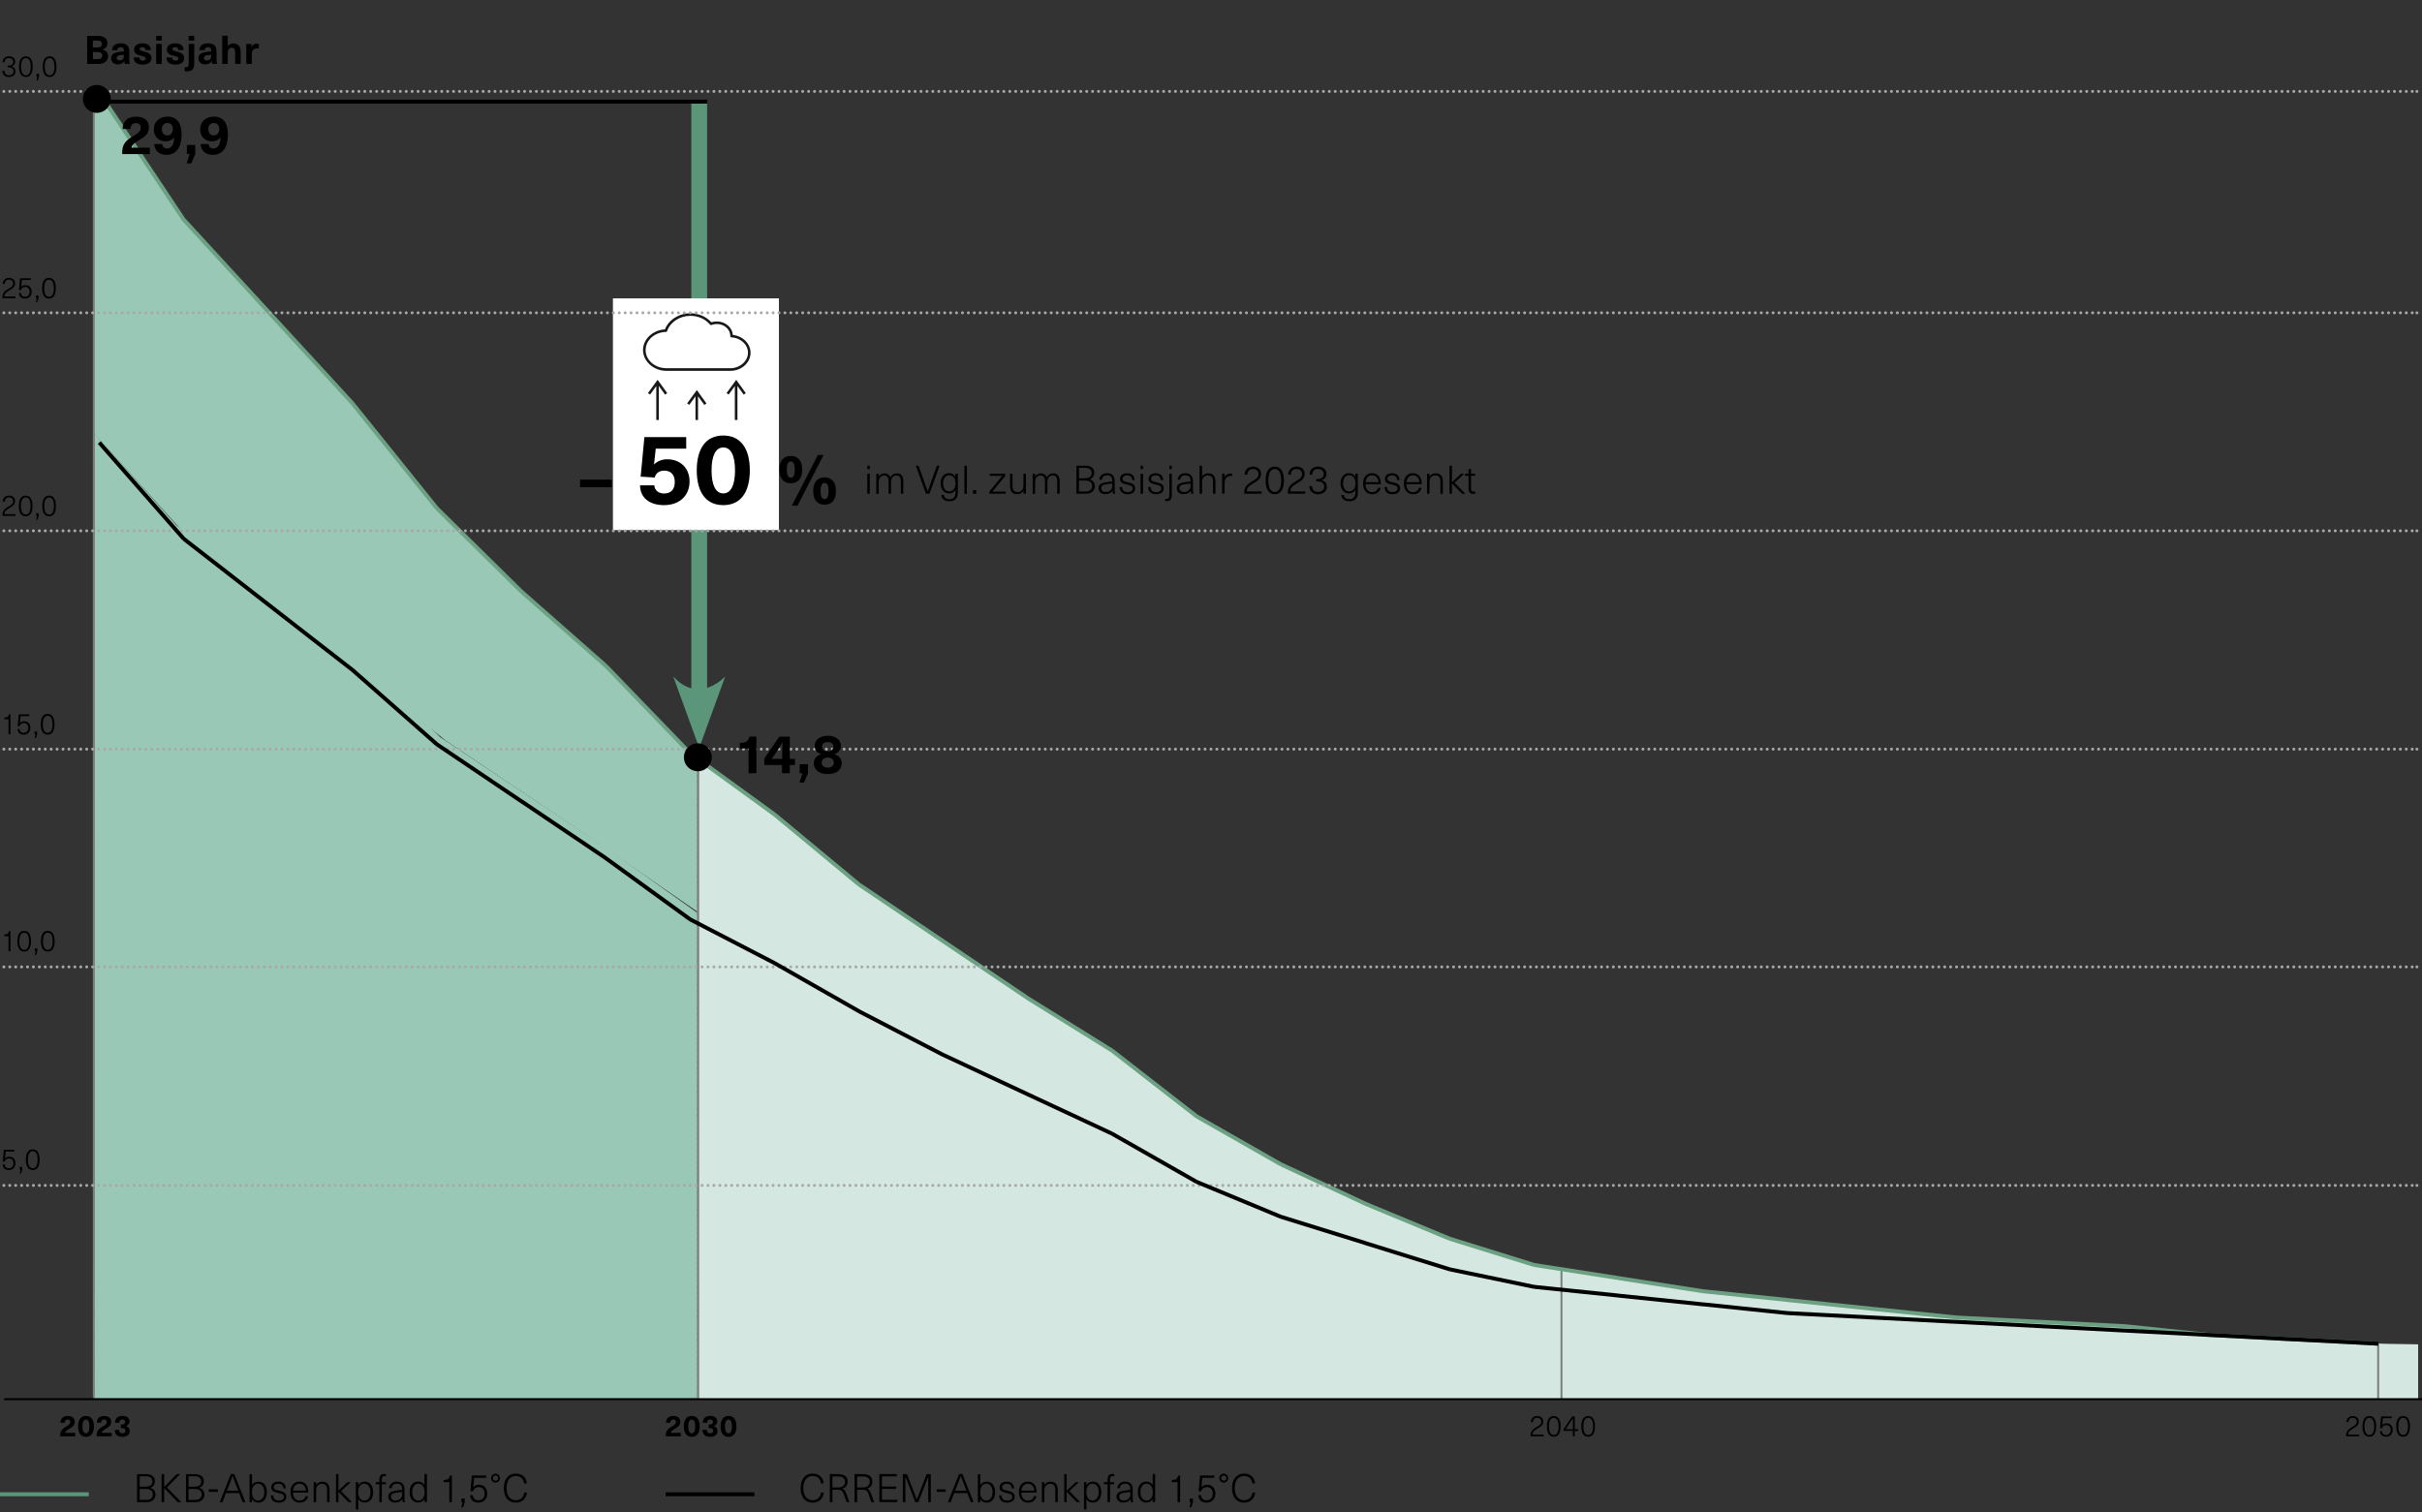 <?xml version="1.0" encoding="UTF-8"?><svg id="Ebene_1" xmlns="http://www.w3.org/2000/svg" xmlns:xlink="http://www.w3.org/1999/xlink" viewBox="0 0 491.17 306.69"><rect x="0" y="0" width="491.17" height="306.69" fill="#333333" stroke="none"/><defs><style>.cls-1,.cls-2,.cls-3,.cls-4,.cls-5,.cls-6,.cls-7,.cls-8,.cls-9,.cls-10,.cls-11{fill:none;}.cls-12{fill:#9ac8b7;}.cls-2{stroke:#6ba082;}.cls-2,.cls-3,.cls-5{stroke-width:.8px;}.cls-13{fill:#d4e7e0;}.cls-3,.cls-6,.cls-9,.cls-11{stroke:#5b967a;}.cls-4{stroke:#7d7e7d;}.cls-4,.cls-8{stroke-miterlimit:10;}.cls-4,.cls-8,.cls-9,.cls-11{stroke-width:.4px;}.cls-5,.cls-8{stroke:#000;}.cls-14{clip-path:url(#clippath-1);}.cls-15{clip-path:url(#clippath-2);}.cls-16{fill:#fff;}.cls-6{stroke-width:3.2px;}.cls-7{stroke-dasharray:0 1.2;}.cls-7,.cls-9,.cls-10,.cls-11{stroke-linecap:round;stroke-linejoin:round;}.cls-7,.cls-10{stroke:#a6a8a9;stroke-width:.6px;}.cls-17{fill:#5b967a;}.cls-9{stroke-dasharray:0 1.2;}.cls-18{clip-path:url(#clippath);}.cls-19{fill:#181818;}</style><clipPath id="clippath"><polygon class="cls-1" points="141.59 283.9 490.39 283.79 490.39 272.68 483.31 272.56 458.5 271.43 422.93 268.6 397.42 267.35 346.96 262.13 311.39 256.58 291.08 250.24 260.5 236.62 242.65 226.7 225.5 213.04 206.36 201.02 173.76 179.13 157.8 165.75 141.59 153.85 141.59 283.9 141.59 283.9"/></clipPath><clipPath id="clippath-1"><polygon class="cls-1" points="19.06 18.92 19.06 87.92 36.92 107.64 70.3 134.01 90.43 150.24 120.19 170.24 141.59 185.03 141.59 154.53 122.6 134.8 106.02 120.4 88.72 103.39 71.43 81.85 60.31 69.72 37.56 45.11 23.39 23.68 19.06 18.92 19.06 18.92"/></clipPath><clipPath id="clippath-2"><polygon class="cls-1" points="141.59 185.28 123.59 172.44 89.22 149.48 79.3 139.79 59.6 125.18 35.86 106.63 19.13 87.92 19.06 283.68 141.59 283.68 141.59 185.28 141.59 185.28"/></clipPath></defs><polygon class="cls-13" points="141.59 283.9 490.39 283.79 490.39 272.68 483.31 272.56 458.5 271.43 422.93 268.6 397.42 267.35 346.96 262.13 311.39 256.58 291.08 250.24 260.5 236.62 242.65 226.7 225.5 213.04 206.36 201.02 173.76 179.13 157.8 165.75 141.59 153.85 141.59 283.9 141.59 283.9"/><g class="cls-18"><path class="cls-4" d="M18.96,283.8V78.16M36.47,283.8V78.16M53.98,283.8V78.16M71.49,283.8V78.16M89,283.8V78.16M106.52,283.8V78.16M124.03,283.8V78.16M141.54,283.8V78.16M316.66,283.8V78.16"/></g><polygon class="cls-12" points="19.06 18.92 19.06 87.92 36.92 107.64 70.3 134.01 90.43 150.24 120.19 170.24 141.59 185.03 141.59 154.53 122.6 134.8 106.02 120.4 88.72 103.39 71.43 81.85 60.31 69.72 37.56 45.11 23.39 23.68 19.06 18.92 19.06 18.92"/><g class="cls-14"><line class="cls-9" x1="141.54" y1="237.71" x2="141.54" y2="33.88"/><path class="cls-11" d="M141.54,238.92h0M141.54,33.28h0"/></g><line class="cls-7" x1="1.98" y1="18.54" x2="489.54" y2="18.54"/><path class="cls-10" d="M.78,18.54h0M490.14,18.54h0"/><path class="cls-2" d="M37.25,44.54l-17.12-25.73M54.37,63.17l-17.12-18.63M71.49,81.81l-17.12-18.63M88.6,103.1l-17.12-21.29M105.72,119.96l-17.12-16.86M122.84,135.04l-17.12-15.08M139.96,152.78l-17.12-17.74M157.07,165.2l-17.12-12.42M174.19,179.4l-17.12-14.2M191.31,190.93l-17.12-11.53M208.43,202.46l-17.12-11.53M225.54,213.11l-17.12-10.65M242.66,226.42l-17.12-13.31M259.78,236.18l-17.12-9.76M276.9,244.16l-17.12-7.99M294.01,251.26l-17.12-7.1M311.13,256.58l-17.12-5.32M328.25,259.24l-17.12-2.66M345.37,261.91l-17.12-2.66M362.48,263.68l-17.12-1.77M379.6,265.46l-17.12-1.77M396.72,267.23l-17.12-1.77M413.84,268.12l-17.12-.89M430.95,269l-17.12-.89M448.07,270.78l-17.12-1.78M465.19,271.67l-17.12-.89M482.31,272.55l-17.12-.89"/><polygon class="cls-12" points="141.59 185.28 123.59 172.44 89.22 149.48 79.3 139.79 59.6 125.18 35.86 106.63 19.13 87.92 19.06 283.68 141.59 283.68 141.59 185.28 141.59 185.28"/><g class="cls-15"><line class="cls-9" x1="18.96" y1="282.6" x2="18.96" y2="78.77"/><path class="cls-11" d="M18.96,283.8h0M18.96,78.16h0"/><line class="cls-9" x1="141.54" y1="282.6" x2="141.54" y2="78.77"/><path class="cls-11" d="M141.54,283.8h0M141.54,78.16h0"/></g><path class="cls-4" d="M141.54,283.79v-130.28M19.03,283.51V21.75"/><path d="M19.63,22.89c1.57,0,2.83-1.27,2.83-2.83s-1.27-2.83-2.83-2.83-2.83,1.27-2.83,2.83,1.27,2.83,2.83,2.83h0Z"/><line class="cls-6" x1="141.8" y1="20.85" x2="141.8" y2="143.02"/><path class="cls-17" d="M141.8,151.69l5.27-14.48s-5.27,5.81-10.54,0l5.27,14.48"/><polygon class="cls-16" points="124.3 60.52 124.3 107.52 157.96 107.52 157.96 60.52 124.3 60.52 124.3 60.52"/><path d="M117.64,98.83v-1.54h6.44v1.54h-6.44Z"/><path d="M132.98,91l-.34,3.18h.04c.66-.68,1.62-1.02,2.64-1.02,2.68,0,4.52,1.82,4.52,4.48,0,2.94-2.08,4.82-5.2,4.82-2.94,0-4.84-1.54-4.84-4.02h2.9c.04,1.08.94,1.66,1.96,1.66,1.38,0,2.18-.8,2.18-2.34s-.86-2.3-2.14-2.3c-1.04,0-1.74.56-1.92,1.4l-2.86-.18.76-8.02h8.48v2.34h-6.18Z"/><path d="M152.06,95.4c0,4.52-1.92,7.06-5.38,7.06s-5.38-2.54-5.38-7.06,1.92-7.06,5.38-7.06,5.38,2.56,5.38,7.06ZM144.3,95.4c0,3,.84,4.68,2.38,4.68s2.38-1.68,2.38-4.68-.84-4.64-2.38-4.64-2.38,1.68-2.38,4.64Z"/><path d="M162.68,95.25c0,1.78-.83,2.77-2.31,2.77s-2.31-.99-2.31-2.77.83-2.77,2.31-2.77,2.31.99,2.31,2.77ZM159.56,95.25c0,1.11.27,1.65.81,1.65s.81-.55.81-1.65-.27-1.65-.81-1.65-.81.54-.81,1.65ZM160.58,102.57l5.28-10.28h1.15l-5.28,10.28h-1.15ZM169.53,99.6c0,1.78-.83,2.77-2.31,2.77s-2.31-.99-2.31-2.77.83-2.77,2.31-2.77,2.31,1,2.31,2.77ZM166.41,99.6c0,1.11.27,1.65.81,1.65s.81-.55.81-1.65-.27-1.65-.81-1.65-.81.55-.81,1.65Z"/><path class="cls-19" d="M148.61,67.93c-.1-1.52-1.52-2.73-3.25-2.73-.38,0-.75.06-1.1.17-1.03-1.15-2.61-1.83-4.26-1.83-2.32,0-4.41,1.34-5.15,3.27-2.47.13-4.45,1.98-4.45,4.2s2.12,4.21,4.73,4.21h12.98c2.26,0,4.1-1.65,4.1-3.66,0-1.85-1.56-3.4-3.6-3.63h0ZM148.11,74.68h-12.98c-2.32.01-4.2-1.64-4.2-3.67s1.85-3.64,4.12-3.68c.11,0,.21-.07.24-.18.62-1.82,2.56-3.09,4.72-3.09,1.57,0,3.05.66,3.98,1.78.07.09.19.12.29.08.34-.13.71-.2,1.09-.2,1.51,0,2.73,1.07,2.73,2.42,0,0,0,.03,0,.03,0,.14.11.26.25.27,1.88.1,3.34,1.47,3.34,3.12s-1.6,3.13-3.58,3.13h0Z"/><polygon class="cls-19" points="131.4 79.73 131.83 80.03 133.09 78.31 133.09 85.19 133.61 85.19 133.61 78.28 134.88 80.05 135.31 79.74 133.36 77.04 131.4 79.73 131.4 79.73"/><polygon class="cls-19" points="147.34 79.73 147.76 80.03 149.02 78.31 149.02 85.19 149.55 85.19 149.55 78.28 150.82 80.05 151.24 79.74 149.3 77.04 147.34 79.73 147.34 79.73"/><polygon class="cls-19" points="139.35 81.81 139.78 82.12 141.04 80.39 141.04 85.19 141.56 85.19 141.56 80.37 142.84 82.14 143.26 81.83 141.32 79.12 139.35 81.81 139.35 81.81"/><line class="cls-3" y1="303.09" x2="18" y2="303.09"/><path d="M29.57,299c1.25,0,1.84.58,1.84,1.44,0,.63-.33,1.11-.93,1.33v.02c.63.16,1.05.66,1.05,1.34,0,.95-.67,1.57-1.83,1.57h-1.9v-5.69h1.77ZM28.33,301.55h1.18c1,0,1.38-.43,1.38-1.05,0-.66-.4-1.06-1.36-1.06h-1.2v2.1ZM28.33,304.23h1.31c.9,0,1.35-.39,1.35-1.12,0-.67-.43-1.1-1.49-1.1h-1.18v2.22Z"/><path d="M36.78,304.69h-.73l-2.74-2.85h-.02v2.85h-.52v-5.69h.52v2.6h.02l2.51-2.6h.7l-2.65,2.72,2.9,2.97Z"/><path d="M39.49,299c1.25,0,1.84.58,1.84,1.44,0,.63-.33,1.11-.93,1.33v.02c.63.16,1.05.66,1.05,1.34,0,.95-.67,1.57-1.83,1.57h-1.9v-5.69h1.77ZM38.24,301.55h1.18c1,0,1.38-.43,1.38-1.05,0-.66-.4-1.06-1.36-1.06h-1.2v2.1ZM38.24,304.23h1.31c.9,0,1.35-.39,1.35-1.12,0-.67-.43-1.1-1.49-1.1h-1.18v2.22Z"/><path d="M42.33,302.6v-.5h1.84v.5h-1.84Z"/><path d="M45.83,302.85l-.71,1.84h-.56l2.25-5.69h.71l2.25,5.69h-.56l-.71-1.84h-2.67ZM48.09,301.78c-.31-.81-.6-1.54-.91-2.36h-.02c-.31.82-.59,1.55-.91,2.36l-.23.59h2.29l-.22-.59Z"/><path d="M51.13,301.23c.21-.42.7-.7,1.28-.7,1.05,0,1.71.83,1.71,2.13s-.66,2.13-1.71,2.13c-.58,0-1.07-.28-1.28-.7h-.02v.62h-.5v-5.69h.5v2.23h.02ZM51.09,302.65c0,1.04.49,1.71,1.24,1.71s1.27-.67,1.27-1.71-.5-1.71-1.27-1.71-1.24.67-1.24,1.71Z"/><path d="M57.97,301.91h-.5c0-.62-.38-.96-1.03-.96-.56,0-.92.26-.92.67,0,.5.32.56,1.02.73.76.18,1.54.34,1.54,1.26,0,.7-.59,1.18-1.52,1.18-1.02,0-1.62-.53-1.64-1.47h.5c0,.66.42,1.04,1.14,1.04.61,0,1.02-.29,1.02-.72,0-.54-.35-.63-1.21-.83-.68-.16-1.36-.3-1.36-1.14,0-.69.58-1.14,1.42-1.14.96,0,1.52.5,1.53,1.39Z"/><path d="M61.98,303.48h.51c-.13.7-.7,1.31-1.72,1.31-1.16,0-1.86-.86-1.86-2.21,0-1.2.68-2.06,1.82-2.06.91,0,1.54.55,1.72,1.45.05.22.06.49.06.78h-3.1c.02,1.08.6,1.61,1.35,1.61.66,0,1.09-.37,1.21-.89ZM59.43,302.35h2.61c-.06-.9-.58-1.4-1.3-1.4s-1.26.53-1.31,1.4Z"/><path d="M66.83,302.22v2.47h-.5v-2.45c0-.96-.39-1.27-1.04-1.27s-1.18.46-1.18,1.31v2.41h-.5v-4.06h.49v.55h.02c.25-.38.7-.64,1.26-.64.94,0,1.45.56,1.45,1.68Z"/><path d="M70.68,304.69l-2.02-2.09h-.02v2.09h-.5v-5.69h.5v3.33h.02l1.81-1.7h.67l-1.97,1.82,2.2,2.24h-.69Z"/><path d="M75.67,302.65c0,1.3-.66,2.13-1.71,2.13-.58,0-1.07-.28-1.28-.7h-.02v2.09h-.5v-5.54h.5v.6h.02c.21-.42.7-.7,1.28-.7,1.05,0,1.71.83,1.71,2.13ZM72.63,302.65c0,1.04.49,1.71,1.24,1.71s1.27-.67,1.27-1.71-.5-1.71-1.27-1.71-1.24.67-1.24,1.71Z"/><path d="M77.43,300.11v.52h.82v.42h-.82v3.65h-.5v-3.65h-.73v-.42h.73v-.57c0-.74.35-1.09,1-1.09.12,0,.25.02.34.03v.42c-.06-.02-.16-.03-.26-.03-.39,0-.58.2-.58.72Z"/><path d="M82.03,302.08v1.61c0,.42.04.77.09,1h-.46c-.04-.19-.06-.43-.06-.62h-.02c-.26.44-.74.7-1.45.7-.83,0-1.38-.49-1.38-1.17s.38-1.06,1.54-1.25c.38-.06.89-.12,1.25-.14v-.19c0-.76-.43-1.07-1.04-1.07-.69,0-1.03.38-1.06.9h-.52c.05-.76.6-1.33,1.58-1.33.91,0,1.52.49,1.52,1.56ZM81.55,302.63c-.34.02-.84.09-1.18.14-.82.12-1.08.35-1.08.8,0,.47.35.78.95.78.38,0,.71-.13.94-.36.27-.29.38-.51.38-1.06v-.31Z"/><path d="M86.08,304.69v-.62h-.02c-.21.42-.7.7-1.28.7-1.05,0-1.71-.83-1.71-2.13s.66-2.13,1.71-2.13c.58,0,1.07.28,1.28.7h.02v-2.23h.5v5.69h-.5ZM83.59,302.65c0,1.04.5,1.71,1.27,1.71s1.24-.67,1.24-1.71-.49-1.71-1.24-1.71-1.27.67-1.27,1.71Z"/><path d="M91.12,304.69v-4.07h-1.16v-.42c.82,0,1.16-.24,1.26-.9h.42v5.39h-.52Z"/><path d="M93.92,305.73h-.36l.24-1.04h-.24v-.74h.69v.74l-.33,1.04Z"/><path d="M96.15,299.77l-.17,1.86h.02c.24-.3.66-.47,1.1-.47,1.05,0,1.71.69,1.71,1.78s-.7,1.85-1.79,1.85c-.99,0-1.66-.57-1.66-1.52h.54c.02.66.47,1.04,1.11,1.04.78,0,1.26-.54,1.26-1.36s-.46-1.31-1.2-1.31c-.58,0-.99.3-1.14.86l-.53-.04.3-3.17h2.88v.47h-2.42Z"/><path d="M101.39,299.82c0,.5-.4.9-.9.9s-.9-.41-.9-.9.4-.9.9-.9.9.41.9.9ZM99.95,299.82c0,.3.24.54.54.54s.55-.24.55-.54-.26-.54-.55-.54-.54.25-.54.54Z"/><path d="M106.83,300.9h-.54c-.08-.92-.73-1.52-1.67-1.52-1.18,0-1.9.93-1.9,2.46s.71,2.46,1.88,2.46c.94,0,1.59-.61,1.72-1.55h.54c-.12,1.22-.96,2.04-2.26,2.04-1.5,0-2.43-1.12-2.43-2.95s.94-2.95,2.45-2.95c1.35,0,2.15.86,2.21,2.01Z"/><line class="cls-5" x1="135" y1="303.09" x2="153" y2="303.09"/><path d="M167.02,300.9h-.54c-.08-.92-.73-1.52-1.67-1.52-1.18,0-1.9.93-1.9,2.46s.71,2.46,1.88,2.46c.94,0,1.59-.61,1.72-1.55h.54c-.12,1.22-.96,2.04-2.26,2.04-1.5,0-2.43-1.12-2.43-2.95s.94-2.95,2.45-2.95c1.35,0,2.15.86,2.21,2.01Z"/><path d="M169.95,299c1.34,0,1.95.57,1.95,1.52,0,.74-.44,1.29-1.1,1.43v.02c.42.13.6.37.85,1.06l.6,1.66h-.57l-.54-1.58c-.25-.71-.53-.93-1.16-.93h-1.18v2.51h-.52v-5.69h1.67ZM168.8,301.71h1.18c.97,0,1.39-.51,1.38-1.18,0-.72-.51-1.05-1.42-1.05h-1.14v2.24Z"/><path d="M174.97,299c1.34,0,1.95.57,1.95,1.52,0,.74-.44,1.29-1.1,1.43v.02c.42.13.6.37.85,1.06l.6,1.66h-.57l-.54-1.58c-.25-.71-.53-.93-1.16-.93h-1.18v2.51h-.52v-5.69h1.67ZM173.82,301.71h1.18c.97,0,1.39-.51,1.38-1.18,0-.72-.51-1.05-1.42-1.05h-1.14v2.24Z"/><path d="M178.85,299.47v2.06h2.87v.47h-2.87v2.21h3.12v.47h-3.64v-5.69h3.54v.47h-3.02Z"/><path d="M188.25,304.69v-2.92c0-.74,0-1.47,0-2.21h-.02c-.3.75-.58,1.48-.86,2.22l-1.14,2.9h-.61l-1.13-2.9c-.29-.74-.58-1.47-.86-2.22h-.02c0,.74,0,1.47,0,2.21v2.92h-.52v-5.69h.84l1.13,2.91.85,2.22h.02c.28-.74.58-1.5.86-2.22l1.13-2.91h.84v5.69h-.52Z"/><path d="M189.96,302.6v-.5h1.84v.5h-1.84Z"/><path d="M193.5,302.85l-.71,1.84h-.56l2.25-5.69h.71l2.25,5.69h-.56l-.71-1.84h-2.67ZM195.76,301.78c-.31-.81-.6-1.54-.91-2.36h-.02c-.31.82-.59,1.55-.91,2.36l-.23.59h2.29l-.22-.59Z"/><path d="M198.82,301.23c.21-.42.7-.7,1.28-.7,1.05,0,1.71.83,1.71,2.13s-.66,2.13-1.71,2.13c-.58,0-1.07-.28-1.28-.7h-.02v.62h-.5v-5.69h.5v2.23h.02ZM198.78,302.65c0,1.04.49,1.71,1.24,1.71s1.27-.67,1.27-1.71-.5-1.71-1.27-1.71-1.24.67-1.24,1.71Z"/><path d="M205.67,301.91h-.5c0-.62-.38-.96-1.03-.96-.56,0-.92.26-.92.67,0,.5.32.56,1.02.73.76.18,1.54.34,1.54,1.26,0,.7-.59,1.18-1.52,1.18-1.02,0-1.62-.53-1.64-1.47h.5c0,.66.42,1.04,1.14,1.04.61,0,1.02-.29,1.02-.72,0-.54-.35-.63-1.21-.83-.68-.16-1.36-.3-1.36-1.14,0-.69.58-1.14,1.42-1.14.96,0,1.52.5,1.53,1.39Z"/><path d="M209.69,303.48h.51c-.13.7-.7,1.31-1.72,1.31-1.16,0-1.86-.86-1.86-2.21,0-1.2.68-2.06,1.82-2.06.91,0,1.54.55,1.72,1.45.05.22.06.49.06.78h-3.1c.02,1.08.6,1.61,1.35,1.61.66,0,1.09-.37,1.21-.89ZM207.14,302.35h2.61c-.06-.9-.58-1.4-1.3-1.4s-1.26.53-1.31,1.4Z"/><path d="M214.51,302.22v2.47h-.5v-2.45c0-.96-.39-1.27-1.04-1.27s-1.18.46-1.18,1.31v2.41h-.5v-4.06h.49v.55h.02c.25-.38.7-.64,1.26-.64.94,0,1.45.56,1.45,1.68Z"/><path d="M218.36,304.69l-2.02-2.09h-.02v2.09h-.5v-5.69h.5v3.33h.02l1.81-1.7h.67l-1.97,1.82,2.2,2.24h-.69Z"/><path d="M223.34,302.65c0,1.3-.66,2.13-1.71,2.13-.58,0-1.07-.28-1.28-.7h-.02v2.09h-.5v-5.54h.5v.6h.02c.21-.42.7-.7,1.28-.7,1.05,0,1.71.83,1.71,2.13ZM220.31,302.65c0,1.04.49,1.71,1.24,1.71s1.27-.67,1.27-1.71-.5-1.71-1.27-1.71-1.24.67-1.24,1.71Z"/><path d="M225.11,300.11v.52h.82v.42h-.82v3.65h-.5v-3.65h-.73v-.42h.73v-.57c0-.74.35-1.09,1-1.09.12,0,.25.02.34.03v.42c-.06-.02-.16-.03-.26-.03-.39,0-.58.2-.58.72Z"/><path d="M229.71,302.08v1.61c0,.42.04.77.09,1h-.46c-.04-.19-.06-.43-.06-.62h-.02c-.26.44-.74.7-1.45.7-.83,0-1.38-.49-1.38-1.17s.38-1.06,1.54-1.25c.38-.06.89-.12,1.25-.14v-.19c0-.76-.43-1.07-1.04-1.07-.69,0-1.03.38-1.06.9h-.52c.05-.76.6-1.33,1.58-1.33.91,0,1.52.49,1.52,1.56ZM229.23,302.63c-.34.02-.84.09-1.18.14-.82.12-1.08.35-1.08.8,0,.47.35.78.95.78.38,0,.71-.13.94-.36.27-.29.38-.51.38-1.06v-.31Z"/><path d="M233.76,304.69v-.62h-.02c-.21.42-.7.7-1.28.7-1.05,0-1.71-.83-1.71-2.13s.66-2.13,1.71-2.13c.58,0,1.07.28,1.28.7h.02v-2.23h.5v5.69h-.5ZM231.27,302.65c0,1.04.5,1.71,1.27,1.71s1.24-.67,1.24-1.71-.49-1.71-1.24-1.71-1.27.67-1.27,1.71Z"/><path d="M238.8,304.69v-4.07h-1.16v-.42c.82,0,1.16-.24,1.26-.9h.42v5.39h-.52Z"/><path d="M241.6,305.73h-.36l.24-1.04h-.24v-.74h.69v.74l-.33,1.04Z"/><path d="M243.82,299.77l-.17,1.86h.02c.24-.3.66-.47,1.1-.47,1.05,0,1.71.69,1.71,1.78s-.7,1.85-1.79,1.85c-.99,0-1.66-.57-1.66-1.52h.54c.02.66.47,1.04,1.11,1.04.78,0,1.26-.54,1.26-1.36s-.46-1.31-1.2-1.31c-.58,0-.99.3-1.14.86l-.53-.04.3-3.17h2.88v.47h-2.42Z"/><path d="M249.07,299.82c0,.5-.4.9-.9.9s-.9-.41-.9-.9.4-.9.9-.9.9.41.9.9ZM247.63,299.82c0,.3.24.54.54.54s.55-.24.55-.54-.26-.54-.55-.54-.54.25-.54.54Z"/><path d="M254.51,300.9h-.54c-.08-.92-.73-1.52-1.67-1.52-1.18,0-1.9.93-1.9,2.46s.71,2.46,1.88,2.46c.94,0,1.59-.61,1.72-1.55h.54c-.12,1.22-.96,2.04-2.26,2.04-1.5,0-2.43-1.12-2.43-2.95s.94-2.95,2.45-2.95c1.35,0,2.15.86,2.21,2.01Z"/><path d="M19.71,7.27c1.42,0,2.07.59,2.07,1.46,0,.66-.33,1.08-.99,1.33v.02c.78.17,1.13.59,1.13,1.33,0,.95-.75,1.56-2.03,1.56h-2.22v-5.69h2.05ZM18.84,9.62h.83c.69,0,.98-.22.98-.7s-.28-.68-.93-.68h-.89v1.38ZM18.84,12h.87c.73,0,1.02-.23,1.02-.71,0-.51-.3-.74-1.05-.74h-.84v1.46Z"/><path d="M26.21,10.38v1.47c0,.51.04.84.11,1.11h-1.01c-.04-.17-.06-.34-.06-.54h-.02c-.3.43-.76.64-1.32.64-.86,0-1.38-.53-1.38-1.23,0-.66.4-1.11,1.58-1.3.3-.05.76-.1,1.02-.11v-.14c0-.51-.27-.72-.66-.72-.42,0-.66.23-.67.62h-1.09c.04-.78.6-1.4,1.76-1.4s1.74.54,1.74,1.61ZM25.13,11.1c-.24.02-.58.05-.82.09-.46.08-.66.23-.66.56,0,.3.21.51.6.51.23,0,.48-.07.64-.23.19-.19.23-.41.23-.78v-.15Z"/><path d="M30.58,10.15h-1.07c0-.42-.24-.59-.64-.59-.36,0-.55.14-.55.38,0,.29.26.36.87.52.73.19,1.53.38,1.53,1.37,0,.76-.69,1.27-1.79,1.27s-1.82-.46-1.82-1.45h1.14c0,.41.25.64.71.64.39,0,.59-.15.59-.39,0-.35-.3-.42-.94-.59-.68-.18-1.41-.34-1.41-1.28,0-.73.67-1.25,1.68-1.25,1.06,0,1.7.47,1.7,1.38Z"/><path d="M31.68,8.23v-.96h1.12v.96h-1.12ZM31.68,12.97v-4.06h1.12v4.06h-1.12Z"/><path d="M37.22,10.15h-1.07c0-.42-.24-.59-.64-.59-.36,0-.55.14-.55.38,0,.29.26.36.87.52.73.19,1.53.38,1.53,1.37,0,.76-.69,1.27-1.79,1.27s-1.82-.46-1.82-1.45h1.14c0,.41.25.64.71.64.39,0,.59-.15.59-.39,0-.35-.3-.42-.94-.59-.68-.18-1.41-.34-1.41-1.28,0-.73.67-1.25,1.68-1.25,1.06,0,1.7.47,1.7,1.38Z"/><path d="M39.38,13.05c0,1.02-.58,1.43-1.38,1.43-.21,0-.39-.02-.55-.06v-.81c.06.02.14.02.22.02.39,0,.6-.17.6-.75v-3.98h1.12v4.15ZM38.26,8.23v-.96h1.12v.96h-1.12Z"/><path d="M43.91,10.38v1.47c0,.51.04.84.11,1.11h-1.01c-.04-.17-.06-.34-.06-.54h-.02c-.3.43-.76.64-1.32.64-.86,0-1.38-.53-1.38-1.23,0-.66.4-1.11,1.58-1.3.3-.05.76-.1,1.02-.11v-.14c0-.51-.27-.72-.66-.72-.42,0-.66.23-.67.62h-1.09c.04-.78.6-1.4,1.76-1.4s1.74.54,1.74,1.61ZM42.83,11.1c-.24.02-.58.05-.82.09-.46.08-.66.23-.66.56,0,.3.21.51.6.51.23,0,.48-.07.64-.23.19-.19.23-.41.23-.78v-.15Z"/><path d="M46.19,9.35c.29-.37.69-.54,1.12-.54.91,0,1.5.56,1.5,1.66v2.49h-1.12v-2.38c0-.62-.27-.9-.71-.9-.46,0-.8.36-.8,1.1v2.17h-1.12v-5.69h1.12v2.08h.02Z"/><path d="M52.48,8.89v.97c-.13-.02-.24-.04-.35-.04-.69,0-1.06.43-1.06,1.23v1.92h-1.12v-4.06h1.03v.58h.02c.27-.44.63-.64,1.11-.64.11,0,.26.02.37.05Z"/><line class="cls-5" x1="19.28" y1="20.62" x2="143.41" y2="20.62"/><line class="cls-7" x1="1.98" y1="63.45" x2="489.54" y2="63.45"/><path class="cls-10" d="M.78,63.45h0M490.14,63.45h0"/><line class="cls-7" x1="1.98" y1="107.67" x2="489.54" y2="107.67"/><path class="cls-10" d="M.78,107.67h0M490.14,107.67h0"/><line class="cls-7" x1="1.98" y1="151.95" x2="489.54" y2="151.95"/><path class="cls-10" d="M.78,151.95h0M490.14,151.95h0"/><line class="cls-7" x1="1.98" y1="196.12" x2="489.54" y2="196.12"/><path class="cls-10" d="M.78,196.12h0M490.14,196.12h0"/><line class="cls-7" x1="1.98" y1="240.44" x2="489.54" y2="240.44"/><path class="cls-10" d="M.78,240.44h0M490.14,240.44h0"/><path d="M1.14,233.56l-.13,1.4h.01c.18-.22.5-.35.83-.35.79,0,1.28.52,1.28,1.33s-.53,1.39-1.34,1.39c-.74,0-1.24-.43-1.24-1.14h.4c.01.5.35.78.83.78.58,0,.94-.4.94-1.02s-.35-.98-.9-.98c-.44,0-.74.22-.86.65l-.4-.03.22-2.38h2.16v.35h-1.82Z"/><path d="M4.27,238.03h-.27l.18-.78h-.18v-.55h.52v.55l-.25.78Z"/><path d="M8.03,235.23c0,1.36-.49,2.1-1.39,2.1s-1.39-.74-1.39-2.1.49-2.1,1.39-2.1,1.39.73,1.39,2.1ZM5.67,235.23c0,1.14.34,1.74.98,1.74s.98-.61.98-1.74-.34-1.73-.98-1.73-.98.6-.98,1.73Z"/><path d="M1.73,192.93v-3.05h-.87v-.32c.61,0,.87-.18.95-.67h.31v4.04h-.39Z"/><path d="M6.29,190.91c0,1.36-.49,2.1-1.38,2.1s-1.39-.74-1.39-2.1.49-2.1,1.39-2.1,1.38.73,1.38,2.1ZM3.93,190.91c0,1.14.34,1.74.98,1.74s.98-.61.98-1.74-.34-1.73-.98-1.73-.98.6-.98,1.73Z"/><path d="M7.32,193.71h-.27l.18-.78h-.18v-.55h.52v.55l-.25.78Z"/><path d="M11.08,190.91c0,1.36-.49,2.1-1.39,2.1s-1.39-.74-1.39-2.1.49-2.1,1.39-2.1,1.39.73,1.39,2.1ZM8.72,190.91c0,1.14.34,1.74.98,1.74s.98-.61.98-1.74-.34-1.73-.98-1.73-.98.6-.98,1.73Z"/><path d="M1.73,148.93v-3.05h-.87v-.32c.61,0,.87-.18.95-.67h.31v4.04h-.39Z"/><path d="M4.16,145.25l-.13,1.4h.01c.18-.22.5-.35.83-.35.79,0,1.28.52,1.28,1.33s-.53,1.39-1.34,1.39c-.74,0-1.24-.43-1.24-1.14h.4c.01.5.35.78.83.78.58,0,.94-.4.94-1.02s-.35-.98-.9-.98c-.44,0-.74.22-.86.65l-.4-.03.22-2.38h2.16v.35h-1.82Z"/><path d="M7.29,149.72h-.27l.18-.78h-.18v-.55h.52v.55l-.25.78Z"/><path d="M11.05,146.91c0,1.36-.49,2.1-1.39,2.1s-1.39-.74-1.39-2.1.49-2.1,1.39-2.1,1.39.73,1.39,2.1ZM8.69,146.91c0,1.14.34,1.74.98,1.74s.98-.61.98-1.74-.34-1.73-.98-1.73-.98.6-.98,1.73Z"/><path d="M3.06,101.64c0,.7-.49,1.03-1.16,1.42-.84.49-1.01.79-1.01,1.23h2.25v.35H.5s0-.08,0-.11c0-.76.18-1.17,1.2-1.78.63-.36.96-.58.96-1.12,0-.44-.32-.75-.82-.75-.57,0-.84.32-.88.86h-.41c.04-.76.54-1.22,1.29-1.22s1.22.46,1.22,1.11Z"/><path d="M6.6,102.63c0,1.36-.49,2.1-1.39,2.1s-1.39-.74-1.39-2.1.49-2.1,1.39-2.1,1.39.73,1.39,2.1ZM4.24,102.63c0,1.14.34,1.74.98,1.74s.98-.61.98-1.74-.34-1.73-.98-1.73-.98.6-.98,1.73Z"/><path d="M7.6,105.43h-.27l.18-.78h-.18v-.55h.52v.55l-.25.78Z"/><path d="M11.34,102.63c0,1.36-.49,2.1-1.38,2.1s-1.39-.74-1.39-2.1.49-2.1,1.39-2.1,1.38.73,1.38,2.1ZM8.98,102.63c0,1.14.34,1.74.98,1.74s.98-.61.98-1.74-.34-1.73-.98-1.73-.98.6-.98,1.73Z"/><path d="M3.06,57.47c0,.7-.49,1.03-1.16,1.42-.84.49-1.01.79-1.01,1.24h2.25v.35H.5s0-.08,0-.11c0-.76.18-1.18,1.2-1.78.63-.36.96-.58.96-1.12,0-.44-.32-.75-.82-.75-.57,0-.84.32-.88.86h-.41c.04-.76.54-1.22,1.29-1.22s1.22.46,1.22,1.11Z"/><path d="M4.43,56.79l-.13,1.4h.01c.18-.22.5-.35.83-.35.79,0,1.28.52,1.28,1.33s-.53,1.39-1.34,1.39c-.74,0-1.24-.43-1.24-1.14h.4c.01.5.35.78.83.78.58,0,.94-.4.94-1.02s-.35-.98-.9-.98c-.44,0-.74.22-.86.65l-.4-.03.22-2.38h2.16v.35h-1.82Z"/><path d="M7.56,61.26h-.27l.18-.78h-.18v-.55h.52v.55l-.25.78Z"/><path d="M11.32,58.46c0,1.36-.49,2.1-1.39,2.1s-1.39-.74-1.39-2.1.49-2.1,1.39-2.1,1.39.73,1.39,2.1ZM8.96,58.46c0,1.14.34,1.75.98,1.75s.98-.61.98-1.75-.34-1.73-.98-1.73-.98.6-.98,1.73Z"/><path d="M175.89,95.16v-.7h.5v.7h-.5ZM175.89,100.15v-4.06h.5v4.06h-.5Z"/><path d="M183.19,97.63v2.52h-.5v-2.49c0-.93-.34-1.23-.91-1.23-.66,0-1.08.53-1.08,1.31v2.41h-.5v-2.61c0-.7-.34-1.1-.91-1.1-.65,0-1.08.54-1.08,1.38v2.34h-.5v-4.06h.5v.53h.02c.29-.4.66-.62,1.14-.62.55,0,1.01.29,1.21.81.26-.51.7-.81,1.29-.81.86,0,1.33.54,1.33,1.63Z"/><path d="M187.78,100.15l-2.06-5.69h.55l.97,2.69.89,2.5h.02c.3-.83.58-1.66.88-2.5l.97-2.69h.55l-2.06,5.69h-.7Z"/><path d="M193.73,96.69h.02v-.61h.5v3.81c0,1.18-.59,1.78-1.7,1.78-1.01,0-1.62-.48-1.63-1.28h.5c.02.55.45.86,1.13.86.82,0,1.21-.44,1.21-1.39v-.48h-.02c-.27.46-.72.71-1.25.71-1.06,0-1.74-.82-1.74-2.06s.68-2.06,1.74-2.06c.54,0,.98.25,1.25.71ZM191.26,98.04c0,.99.48,1.64,1.24,1.64s1.27-.62,1.27-1.64-.48-1.64-1.27-1.64-1.24.65-1.24,1.64Z"/><path d="M195.58,100.15v-5.69h.5v5.69h-.5Z"/><path d="M197.3,100.15v-.74h.69v.74h-.69Z"/><path d="M201.26,99.7v.02h2.67v.43h-3.29v-.46l2.59-3.15v-.02h-2.51v-.43h3.13v.46l-2.59,3.15Z"/><path d="M204.83,98.56v-2.47h.5v2.45c0,.96.39,1.27,1.04,1.27s1.18-.46,1.18-1.31v-2.41h.5v4.06h-.49v-.55h-.02c-.24.38-.7.64-1.26.64-.93,0-1.45-.56-1.45-1.68Z"/><path d="M214.9,97.63v2.52h-.5v-2.49c0-.93-.34-1.23-.91-1.23-.66,0-1.08.53-1.08,1.31v2.41h-.5v-2.61c0-.7-.34-1.1-.91-1.1-.65,0-1.08.54-1.08,1.38v2.34h-.5v-4.06h.5v.53h.02c.29-.4.66-.62,1.14-.62.55,0,1.01.29,1.21.81.26-.51.7-.81,1.29-.81.86,0,1.33.54,1.33,1.63Z"/><path d="M220.07,94.45c1.25,0,1.84.58,1.84,1.44,0,.63-.33,1.11-.93,1.33v.02c.63.16,1.05.66,1.05,1.34,0,.95-.67,1.57-1.83,1.57h-1.9v-5.69h1.77ZM218.82,97.01h1.18c1,0,1.38-.43,1.38-1.05,0-.66-.4-1.06-1.36-1.06h-1.2v2.1ZM218.82,99.69h1.31c.9,0,1.35-.39,1.35-1.12,0-.67-.43-1.1-1.49-1.1h-1.18v2.22Z"/><path d="M226.05,97.54v1.61c0,.42.04.77.09,1h-.46c-.04-.19-.06-.43-.06-.62h-.02c-.26.44-.74.7-1.45.7-.83,0-1.38-.49-1.38-1.17s.38-1.06,1.54-1.25c.38-.06.89-.12,1.25-.14v-.19c0-.76-.43-1.07-1.04-1.07-.69,0-1.03.38-1.06.9h-.52c.05-.76.6-1.33,1.58-1.33.91,0,1.52.49,1.52,1.56ZM225.57,98.08c-.34.02-.84.09-1.18.14-.82.12-1.08.35-1.08.8,0,.47.35.78.95.78.38,0,.71-.13.94-.36.27-.29.38-.51.38-1.05v-.31Z"/><path d="M230.1,97.37h-.5c0-.62-.38-.96-1.03-.96-.56,0-.92.26-.92.67,0,.5.32.56,1.02.73.76.18,1.54.34,1.54,1.26,0,.7-.59,1.18-1.52,1.18-1.02,0-1.62-.53-1.64-1.47h.5c0,.66.42,1.04,1.14,1.04.61,0,1.02-.29,1.02-.72,0-.54-.35-.63-1.21-.83-.68-.16-1.36-.3-1.36-1.14,0-.69.58-1.14,1.42-1.14.96,0,1.52.5,1.53,1.39Z"/><path d="M231.3,95.16v-.7h.5v.7h-.5ZM231.3,100.15v-4.06h.5v4.06h-.5Z"/><path d="M235.89,97.37h-.5c0-.62-.38-.96-1.03-.96-.56,0-.92.26-.92.67,0,.5.32.56,1.02.73.76.18,1.54.34,1.54,1.26,0,.7-.59,1.18-1.52,1.18-1.02,0-1.62-.53-1.64-1.47h.5c0,.66.42,1.04,1.14,1.04.61,0,1.02-.29,1.02-.72,0-.54-.35-.63-1.21-.83-.68-.16-1.36-.3-1.36-1.14,0-.69.58-1.14,1.42-1.14.96,0,1.52.5,1.53,1.39Z"/><path d="M237.63,100.44c0,.89-.42,1.21-1.06,1.21-.1,0-.18,0-.29-.03v-.43c.09.02.17.02.24.02.39,0,.62-.2.62-.78v-4.35h.5v4.36ZM237.14,95.16v-.7h.5v.7h-.5Z"/><path d="M241.93,97.54v1.61c0,.42.04.77.09,1h-.46c-.04-.19-.06-.43-.06-.62h-.02c-.26.44-.74.7-1.45.7-.83,0-1.38-.49-1.38-1.17s.38-1.06,1.54-1.25c.38-.06.89-.12,1.25-.14v-.19c0-.76-.43-1.07-1.04-1.07-.69,0-1.03.38-1.06.9h-.52c.05-.76.6-1.33,1.58-1.33.91,0,1.52.49,1.52,1.56ZM241.45,98.08c-.34.02-.84.09-1.18.14-.82.12-1.08.35-1.08.8,0,.47.35.78.95.78.38,0,.71-.13.94-.36.27-.29.38-.51.38-1.05v-.31Z"/><path d="M243.79,96.63c.28-.43.76-.63,1.25-.63.94,0,1.45.56,1.45,1.68v2.47h-.5v-2.45c0-.96-.39-1.27-1.04-1.27s-1.18.46-1.18,1.31v2.41h-.5v-5.69h.5v2.17h.02Z"/><path d="M249.86,96.08v.47c-.06,0-.17-.02-.26-.02-.81,0-1.26.53-1.26,1.47v2.14h-.5v-4.06h.49v.64h.02c.27-.44.7-.67,1.24-.67.09,0,.19,0,.27.02Z"/><path d="M255.73,96.13c0,.94-.65,1.38-1.54,1.9-1.12.65-1.34,1.05-1.34,1.65h3.01v.47h-3.53c0-.06,0-.11,0-.15,0-1.01.24-1.57,1.6-2.37.84-.48,1.28-.78,1.28-1.49,0-.59-.43-1-1.1-1-.76,0-1.12.43-1.17,1.14h-.54c.05-1.02.72-1.63,1.72-1.63s1.63.61,1.63,1.48Z"/><path d="M260.37,97.45c0,1.81-.65,2.8-1.85,2.8s-1.86-.98-1.86-2.8.65-2.8,1.86-2.8,1.85.98,1.85,2.8ZM257.22,97.45c0,1.52.46,2.33,1.3,2.33s1.3-.81,1.3-2.33-.46-2.31-1.3-2.31-1.3.8-1.3,2.31Z"/><path d="M264.57,96.13c0,.94-.65,1.38-1.54,1.9-1.12.65-1.34,1.05-1.34,1.65h3.01v.47h-3.53c0-.06,0-.11,0-.15,0-1.01.24-1.57,1.6-2.37.84-.48,1.28-.78,1.28-1.49,0-.59-.43-1-1.1-1-.76,0-1.12.43-1.17,1.14h-.54c.05-1.02.72-1.63,1.72-1.63s1.63.61,1.63,1.48Z"/><path d="M268.99,96.1c0,.66-.3,1.05-.93,1.28v.02c.69.23,1.02.65,1.02,1.35,0,.88-.74,1.5-1.79,1.5s-1.75-.64-1.75-1.66h.54c0,.78.42,1.18,1.21,1.18.74,0,1.25-.42,1.25-1.04,0-.7-.5-1.09-1.39-1.09h-.23v-.47h.23c.81,0,1.3-.4,1.3-1.03s-.47-1.01-1.19-1.01-1.14.38-1.14,1.15h-.54c0-1.03.67-1.63,1.7-1.63s1.7.58,1.7,1.45Z"/><path d="M274.84,96.69h.02v-.61h.5v3.81c0,1.18-.59,1.78-1.7,1.78-1.01,0-1.62-.48-1.63-1.28h.5c.02.55.45.86,1.13.86.82,0,1.21-.44,1.21-1.39v-.48h-.02c-.27.46-.72.71-1.25.71-1.06,0-1.74-.82-1.74-2.06s.68-2.06,1.74-2.06c.54,0,.98.25,1.25.71ZM272.37,98.04c0,.99.48,1.64,1.24,1.64s1.27-.62,1.27-1.64-.48-1.64-1.27-1.64-1.24.65-1.24,1.64Z"/><path d="M279.49,98.94h.51c-.13.7-.7,1.31-1.72,1.31-1.16,0-1.86-.86-1.86-2.21,0-1.2.68-2.06,1.82-2.06.91,0,1.54.55,1.72,1.45.05.22.06.49.06.78h-3.1c.02,1.08.6,1.62,1.35,1.62.66,0,1.09-.37,1.21-.89ZM276.94,97.8h2.62c-.06-.9-.58-1.4-1.3-1.4s-1.26.53-1.31,1.4Z"/><path d="M283.82,97.37h-.5c0-.62-.38-.96-1.03-.96-.56,0-.92.26-.92.67,0,.5.32.56,1.02.73.76.18,1.54.34,1.54,1.26,0,.7-.59,1.18-1.52,1.18-1.02,0-1.62-.53-1.64-1.47h.5c0,.66.42,1.04,1.14,1.04.61,0,1.02-.29,1.02-.72,0-.54-.35-.63-1.21-.83-.68-.16-1.36-.3-1.36-1.14,0-.69.58-1.14,1.42-1.14.96,0,1.52.5,1.53,1.39Z"/><path d="M287.77,98.94h.51c-.13.7-.7,1.31-1.72,1.31-1.16,0-1.86-.86-1.86-2.21,0-1.2.68-2.06,1.82-2.06.91,0,1.54.55,1.72,1.45.05.22.06.49.06.78h-3.1c.02,1.08.6,1.62,1.35,1.62.66,0,1.09-.37,1.21-.89ZM285.22,97.8h2.62c-.06-.9-.58-1.4-1.3-1.4s-1.26.53-1.31,1.4Z"/><path d="M292.61,97.68v2.47h-.5v-2.45c0-.96-.39-1.27-1.04-1.27s-1.18.46-1.18,1.31v2.41h-.5v-4.06h.49v.55h.02c.25-.38.7-.64,1.26-.64.94,0,1.45.56,1.45,1.68Z"/><path d="M296.49,100.15l-2.02-2.09h-.02v2.09h-.5v-5.69h.5v3.33h.02l1.81-1.7h.67l-1.97,1.82,2.2,2.24h-.69Z"/><path d="M299.18,99.71v.42c-.1.02-.25.04-.37.04-.7,0-.99-.31-.99-1.1v-2.57h-.73v-.42h.73v-.94h.5v.94h.82v.42h-.82v2.57c0,.48.16.67.58.67.1,0,.22-.02.28-.03Z"/><line class="cls-4" x1="482.28" y1="283.8" x2="482.28" y2="272.56"/><path d="M30.2,25.78c0,1.33-.78,1.94-1.87,2.57-1.36.8-1.63,1.12-1.65,1.6h3.71v1.3h-5.6c-.01-.09-.01-.18-.01-.24,0-1.45.4-2.33,2.13-3.34,1.08-.63,1.64-1.03,1.64-1.82,0-.53-.35-.88-.96-.88-.76,0-1.11.42-1.12,1.19h-1.6c.04-1.63,1.06-2.5,2.72-2.5s2.61.81,2.61,2.12Z"/><path d="M31.28,29.22h1.61c.08.58.41.9.96.9.8,0,1.43-.64,1.47-2.22h-.02c-.43.51-1,.77-1.69.77-1.45,0-2.42-.99-2.42-2.42,0-1.55,1.13-2.6,2.78-2.6,1.82,0,2.85,1.22,2.85,3.66,0,2.64-1.12,4.1-3.06,4.1-1.46,0-2.4-.82-2.48-2.2ZM35.06,26.16c0-.74-.42-1.21-1.1-1.21s-1.13.48-1.13,1.24.43,1.28,1.11,1.28,1.12-.52,1.12-1.31Z"/><path d="M38.78,33.14h-.92l.6-1.89h-.56v-1.84h1.69v1.84l-.81,1.89Z"/><path d="M40.68,29.22h1.61c.08.58.41.9.96.9.8,0,1.43-.64,1.47-2.22h-.02c-.43.51-1,.77-1.69.77-1.45,0-2.42-.99-2.42-2.42,0-1.55,1.13-2.6,2.78-2.6,1.82,0,2.85,1.22,2.85,3.66,0,2.64-1.12,4.1-3.06,4.1-1.46,0-2.4-.82-2.48-2.2ZM44.47,26.16c0-.74-.42-1.21-1.1-1.21s-1.13.48-1.13,1.24.43,1.28,1.11,1.28,1.12-.52,1.12-1.31Z"/><path class="cls-5" d="M37.25,109.28l-17.12-19.52M54.37,122.59l-17.12-13.31M71.49,135.9l-17.12-13.31M88.6,150.98l-17.12-15.09M105.72,162.52l-17.12-11.54M122.84,174.05l-17.12-11.54M139.96,186.48l-17.12-12.42M157.07,195.35l-17.12-8.87M174.19,205.11l-17.12-9.76M191.31,213.99l-17.12-8.87M208.43,221.97l-17.12-7.99M225.54,229.96l-17.12-7.99M242.66,239.72l-17.12-9.76M259.78,246.82l-17.12-7.1M276.9,252.14l-17.12-5.33M294.01,257.47l-17.12-5.32M311.13,261.02l-17.12-3.55M328.25,262.79l-17.12-1.77M345.37,264.57l-17.12-1.77M362.48,266.34l-17.12-1.78M379.6,267.23l-17.12-.89M396.72,268.12l-17.12-.89M413.84,269l-17.12-.89M430.95,269.89l-17.12-.89M448.07,270.78l-17.12-.89M465.19,271.67l-17.12-.89M482.31,272.55l-17.12-.89"/><path d="M3.07,12.5c0,.49-.23.79-.7.96h0c.52.19.77.5.77,1.03,0,.66-.55,1.13-1.34,1.13s-1.31-.48-1.31-1.25h.41c0,.58.32.89.91.89.55,0,.94-.31.94-.78,0-.53-.38-.82-1.04-.82h-.17v-.35h.17c.61,0,.98-.3.98-.77s-.35-.76-.89-.76-.86.29-.86.86h-.4c0-.77.5-1.22,1.28-1.22s1.28.44,1.28,1.09Z"/><path d="M6.63,13.52c0,1.36-.49,2.1-1.38,2.1s-1.39-.74-1.39-2.1.49-2.1,1.39-2.1,1.38.73,1.38,2.1ZM4.27,13.52c0,1.14.34,1.75.98,1.75s.98-.61.98-1.75-.34-1.73-.98-1.73-.98.6-.98,1.73Z"/><path d="M7.67,16.32h-.27l.18-.78h-.18v-.55h.52v.55l-.25.78Z"/><path d="M11.45,13.52c0,1.36-.49,2.1-1.39,2.1s-1.39-.74-1.39-2.1.49-2.1,1.39-2.1,1.39.73,1.39,2.1ZM9.08,13.52c0,1.14.34,1.75.98,1.75s.98-.61.98-1.75-.34-1.73-.98-1.73-.98.6-.98,1.73Z"/><path d="M141.52,156.44c1.57,0,2.83-1.27,2.83-2.83s-1.27-2.84-2.83-2.84-2.83,1.27-2.83,2.84,1.27,2.83,2.83,2.83h0Z"/><path d="M151.81,156.83v-5.03h-1.79v-1.12c1.24,0,1.8-.38,1.94-1.27h1.44v7.42h-1.58Z"/><path d="M160.17,155.17v1.66h-1.58v-1.66h-3.59v-1.32l3.04-4.43h2.13v4.51h1.05v1.24h-1.05ZM158.63,153.93v-.9c0-.83.02-1.64.08-2.46h-.02c-.46.79-.96,1.56-1.48,2.33l-.73,1.03h2.16Z"/><path d="M163.05,158.73h-.92l.6-1.89h-.56v-1.84h1.69v1.84l-.81,1.89Z"/><path d="M170.54,151.29c0,.81-.52,1.44-1.34,1.68v.02c.92.24,1.5.92,1.5,1.85,0,1.35-1.12,2.17-2.83,2.17s-2.83-.81-2.83-2.17c0-.92.57-1.61,1.5-1.85v-.02c-.83-.24-1.34-.87-1.34-1.68,0-1.24,1.11-2.05,2.67-2.05s2.67.8,2.67,2.05ZM166.63,154.68c0,.63.47,1.02,1.23,1.02s1.23-.4,1.23-1.02-.48-1.02-1.23-1.02-1.23.41-1.23,1.02ZM166.72,151.42c0,.61.44.97,1.14.97s1.14-.36,1.14-.97c0-.55-.45-.89-1.14-.89s-1.14.34-1.14.89Z"/><line class="cls-8" x1=".83" y1="283.8" x2="491.17" y2="283.8"/><path d="M15.16,288.36c0,.73-.43,1.06-1.02,1.4-.74.44-.89.61-.9.87h2.02v.71h-3.05s0-.1,0-.13c0-.79.22-1.27,1.16-1.82.59-.34.89-.56.89-.99,0-.29-.19-.48-.52-.48-.41,0-.61.23-.61.65h-.87c.02-.89.58-1.36,1.48-1.36s1.42.44,1.42,1.16Z"/><path d="M19.05,289.32c0,1.35-.58,2.12-1.61,2.12s-1.61-.76-1.61-2.12.58-2.12,1.61-2.12,1.61.77,1.61,2.12ZM16.72,289.32c0,.9.25,1.4.71,1.4s.71-.5.71-1.4-.25-1.39-.71-1.39-.71.5-.71,1.39Z"/><path d="M22.54,288.36c0,.73-.43,1.06-1.02,1.4-.74.44-.89.61-.9.87h2.02v.71h-3.05s0-.1,0-.13c0-.79.22-1.27,1.16-1.82.59-.34.89-.56.89-.99,0-.29-.19-.48-.52-.48-.41,0-.61.23-.61.65h-.87c.02-.89.58-1.36,1.48-1.36s1.42.44,1.42,1.16Z"/><path d="M26.25,288.34c0,.46-.22.73-.71.91h0c.53.19.77.49.77,1.01,0,.73-.59,1.18-1.48,1.18-1.01,0-1.56-.5-1.56-1.42h.87c0,.46.23.7.7.7.37,0,.61-.2.61-.51,0-.36-.26-.55-.81-.55h-.13v-.7h.13c.47,0,.76-.22.76-.54,0-.31-.23-.51-.59-.51-.39,0-.61.21-.61.67h-.87c0-.87.55-1.38,1.51-1.38.89,0,1.43.44,1.43,1.14Z"/><path d="M137.97,288.36c0,.73-.43,1.06-1.02,1.4-.74.44-.89.61-.9.87h2.02v.71h-3.05s0-.1,0-.13c0-.79.22-1.27,1.16-1.82.59-.34.89-.56.89-.99,0-.29-.19-.48-.52-.48-.41,0-.61.23-.61.65h-.87c.02-.89.58-1.36,1.48-1.36s1.42.44,1.42,1.16Z"/><path d="M141.9,289.32c0,1.35-.58,2.12-1.61,2.12s-1.61-.76-1.61-2.12.58-2.12,1.61-2.12,1.61.77,1.61,2.12ZM139.57,289.32c0,.9.25,1.4.71,1.4s.71-.5.71-1.4-.25-1.39-.71-1.39-.71.5-.71,1.39Z"/><path d="M145.45,288.34c0,.46-.22.73-.71.91h0c.53.19.77.49.77,1.01,0,.73-.59,1.18-1.48,1.18-1.01,0-1.56-.5-1.56-1.42h.87c0,.46.23.7.7.7.37,0,.61-.2.61-.51,0-.36-.26-.55-.81-.55h-.13v-.7h.13c.47,0,.76-.22.76-.54,0-.31-.23-.51-.59-.51-.39,0-.61.21-.61.67h-.87c0-.87.55-1.38,1.51-1.38.89,0,1.43.44,1.43,1.14Z"/><path d="M149.35,289.32c0,1.35-.58,2.12-1.61,2.12s-1.61-.76-1.61-2.12.58-2.12,1.61-2.12,1.61.77,1.61,2.12ZM147.02,289.32c0,.9.25,1.4.71,1.4s.71-.5.71-1.4-.25-1.39-.71-1.39-.71.5-.71,1.39Z"/><path d="M478.36,288.33c0,.7-.49,1.03-1.16,1.42-.84.49-1.01.79-1.01,1.24h2.25v.35h-2.65s0-.08,0-.11c0-.75.18-1.17,1.2-1.77.63-.36.96-.58.96-1.12,0-.44-.32-.75-.82-.75-.57,0-.84.32-.88.86h-.41c.04-.76.54-1.22,1.29-1.22s1.22.46,1.22,1.11Z"/><path d="M481.88,289.32c0,1.36-.49,2.1-1.39,2.1s-1.39-.74-1.39-2.1.49-2.1,1.39-2.1,1.39.73,1.39,2.1ZM479.51,289.32c0,1.14.34,1.75.98,1.75s.98-.61.98-1.75-.34-1.73-.98-1.73-.98.6-.98,1.73Z"/><path d="M483.24,287.65l-.13,1.4h.01c.18-.22.5-.35.83-.35.79,0,1.28.52,1.28,1.33s-.53,1.39-1.34,1.39c-.74,0-1.24-.43-1.24-1.14h.4c.01.5.35.78.83.78.58,0,.94-.4.94-1.02s-.35-.98-.9-.98c-.44,0-.74.22-.86.65l-.4-.03.22-2.38h2.16v.35h-1.82Z"/><path d="M488.73,289.32c0,1.36-.49,2.1-1.39,2.1s-1.39-.74-1.39-2.1.49-2.1,1.39-2.1,1.39.73,1.39,2.1ZM486.37,289.32c0,1.14.34,1.75.98,1.75s.98-.61.98-1.75-.34-1.73-.98-1.73-.98.6-.98,1.73Z"/><path d="M312.97,288.33c0,.7-.49,1.03-1.16,1.42-.84.49-1.01.79-1.01,1.24h2.25v.35h-2.65s0-.08,0-.11c0-.75.18-1.17,1.2-1.77.63-.36.96-.58.96-1.12,0-.44-.32-.75-.82-.75-.57,0-.84.32-.88.86h-.41c.04-.76.54-1.22,1.29-1.22s1.22.46,1.22,1.11Z"/><path d="M316.49,289.32c0,1.36-.49,2.1-1.39,2.1s-1.39-.74-1.39-2.1.49-2.1,1.39-2.1,1.39.73,1.39,2.1ZM314.12,289.32c0,1.14.34,1.75.98,1.75s.98-.61.98-1.75-.34-1.73-.98-1.73-.98.6-.98,1.73Z"/><path d="M319.35,290.23v1.11h-.38v-1.11h-1.88v-.38l1.75-2.55h.52v2.59h.71v.34h-.71ZM318.98,289.89v-2.17h-.01c-.33.49-.66.97-.99,1.45l-.49.72h1.49Z"/><path d="M323.46,289.32c0,1.36-.49,2.1-1.39,2.1s-1.39-.74-1.39-2.1.49-2.1,1.39-2.1,1.39.73,1.39,2.1ZM321.1,289.32c0,1.14.34,1.75.98,1.75s.98-.61.98-1.75-.34-1.73-.98-1.73-.98.6-.98,1.73Z"/></svg>